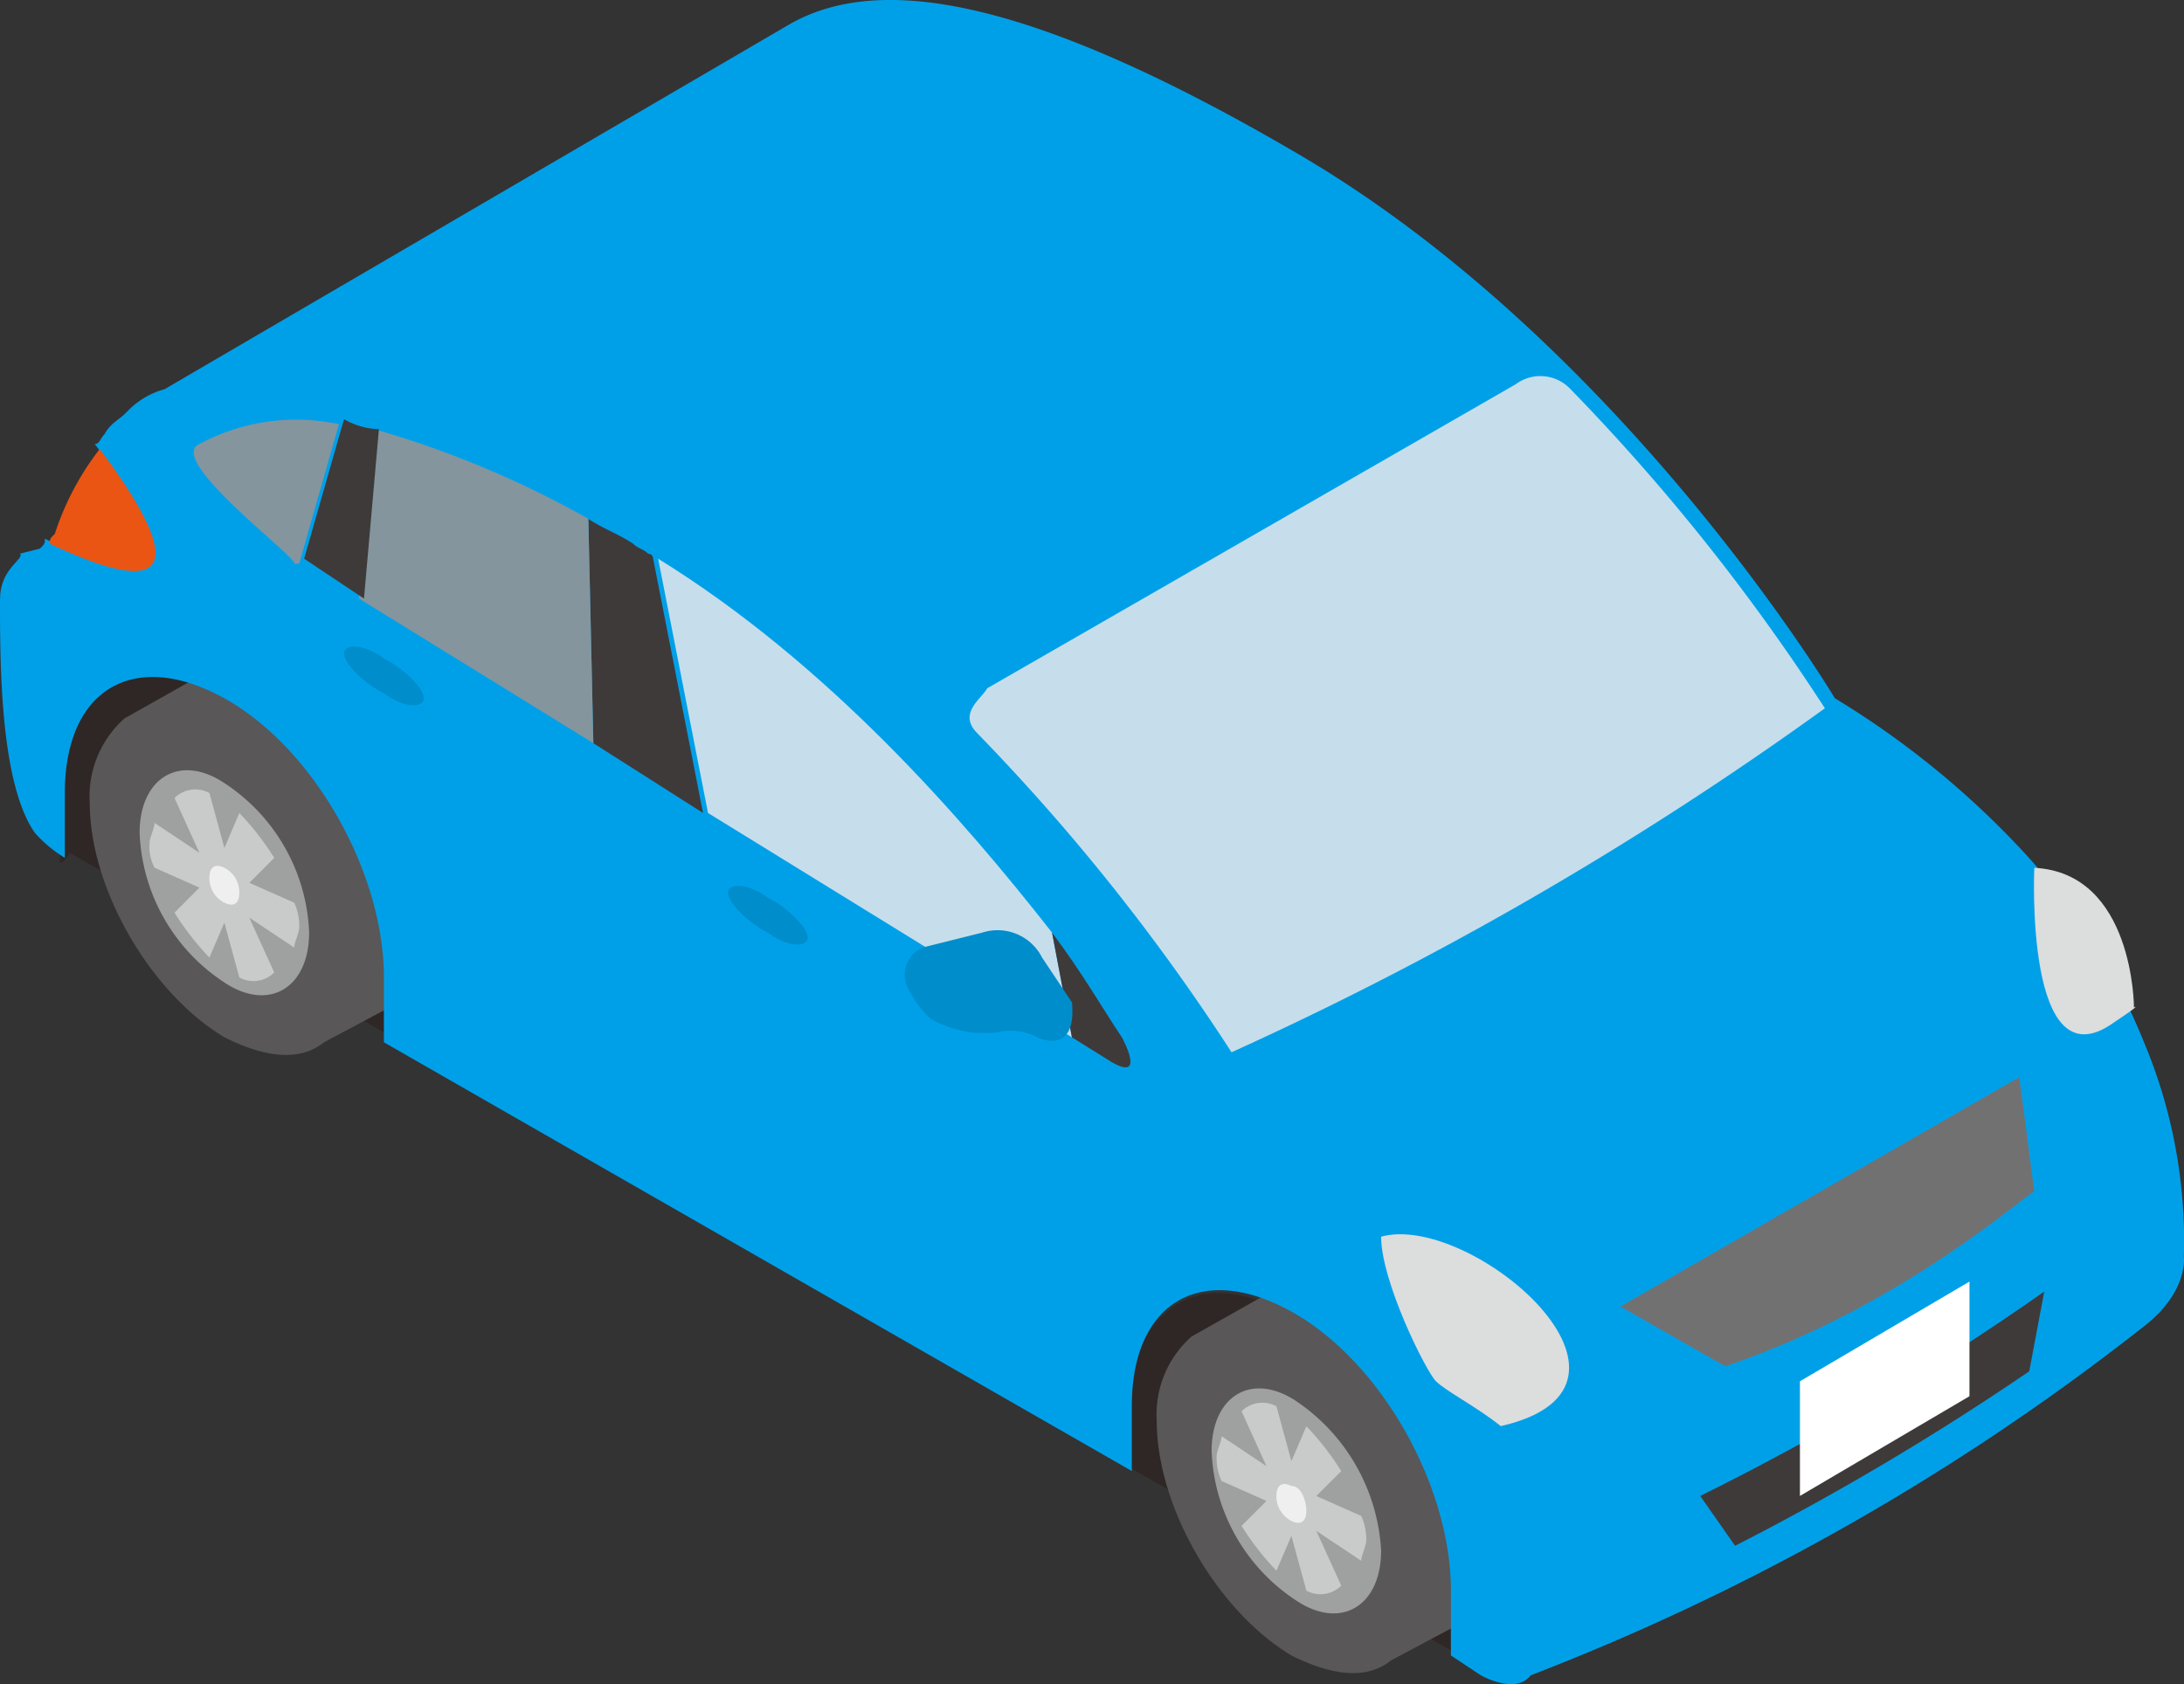 <svg id="グループ_79" data-name="グループ 79" xmlns="http://www.w3.org/2000/svg" xmlns:xlink="http://www.w3.org/1999/xlink" width="120.806" height="93.18" viewBox="0 0 120.806 93.18">
  <rect x="0" y="0" width="120.806" height="93.18" fill="#333333" stroke="none"/>
  <defs>
    <clipPath id="clip-path">
      <rect id="長方形_92" data-name="長方形 92" width="120.806" height="93.18" fill="none"/>
    </clipPath>
  </defs>
  <g id="グループ_78" data-name="グループ 78" transform="translate(0 0)" clip-path="url(#clip-path)">
    <path id="パス_7010" data-name="パス 7010" d="M31.7,27.238C36.666,30,40.527,36.89,40.527,42.682v3.034L22.6,35.511V32.478c.276-5.792,4.137-8.274,9.1-5.24" transform="translate(39.73 45.594)" fill="#2f2725"/>
    <path id="パス_7011" data-name="パス 7011" d="M10.3,14.756c4.964,2.758,8.825,9.653,8.825,15.445v3.034L1.752,23.306s-.276.552-.552.552V20.272C1.476,14.2,5.337,12,10.3,14.756" transform="translate(2.11 23.877)" fill="#2f2725"/>
    <path id="パス_7012" data-name="パス 7012" d="M34.783,26.766c-1.931-1.1-3.861-1.379-5.24-.552L25.131,28.7A5.756,5.756,0,0,0,23.2,33.385c0,4.689,3.31,10.48,7.446,12.962,2.206,1.1,4.137,1.379,5.516.276L40.3,44.417a5.183,5.183,0,0,0,2.206-4.689,17.4,17.4,0,0,0-7.722-12.962" transform="translate(40.784 45.238)" fill="#595757"/>
    <path id="パス_7013" data-name="パス 7013" d="M33.677,36.833c0,3.034-2.206,4.413-4.689,2.758A10.366,10.366,0,0,1,24.3,31.317c0-3.034,2.206-4.413,4.689-2.758a10.687,10.687,0,0,1,4.689,8.274" transform="translate(42.718 48.961)" fill="#9fa0a0"/>
    <path id="パス_7014" data-name="パス 7014" d="M29.916,35.218,32.4,36.873c0-.276.276-.827.276-1.1a3,3,0,0,0-.276-1.379l-2.482-1.1,1.379-1.379a15.157,15.157,0,0,0-1.931-2.482l-.827,1.931-.827-3.034a1.634,1.634,0,0,0-1.931.276l1.379,3.034-2.482-1.655c0,.276-.276.827-.276,1.1a3,3,0,0,0,.276,1.379l2.482,1.1-1.379,1.379a15.156,15.156,0,0,0,1.931,2.482l.827-1.931.827,3.034a1.634,1.634,0,0,0,1.931-.276Z" transform="translate(42.894 49.473)" fill="#c9caca"/>
    <path id="パス_7015" data-name="パス 7015" d="M27.255,31.256c0,.552-.276.827-.827.552a1.517,1.517,0,0,1-.827-1.379c0-.552.276-.827.827-.552.552,0,.827.827.827,1.379" transform="translate(45.003 52.332)" fill="#efefef"/>
    <path id="パス_7016" data-name="パス 7016" d="M13.383,14.366c-1.931-1.1-3.861-1.379-5.24-.552L3.731,16.3A5.756,5.756,0,0,0,1.8,20.985c0,4.689,3.31,10.48,7.446,12.962,2.206,1.1,4.137,1.379,5.516.276L18.9,32.017a5.183,5.183,0,0,0,2.206-4.689c-.276-4.689-3.585-10.48-7.722-12.962" transform="translate(3.164 23.44)" fill="#595757"/>
    <path id="パス_7017" data-name="パス 7017" d="M12.177,24.433c0,3.034-2.206,4.413-4.689,2.758A10.366,10.366,0,0,1,2.8,18.917c0-3.034,2.206-4.413,4.689-2.758a10.366,10.366,0,0,1,4.689,8.274" transform="translate(4.922 27.163)" fill="#9fa0a0"/>
    <path id="パス_7018" data-name="パス 7018" d="M8.516,22.918,11,24.573c0-.276.276-.827.276-1.1A3,3,0,0,0,11,22.091l-2.482-1.1,1.379-1.379a15.157,15.157,0,0,0-1.931-2.482l-.827,1.931L6.31,16.023a1.634,1.634,0,0,0-1.931.276l1.379,3.034L3.276,17.678c0,.276-.276.827-.276,1.1a2.486,2.486,0,0,0,.276,1.379l2.482,1.1L4.379,22.643A15.157,15.157,0,0,0,6.31,25.125l.827-1.931.827,3.034a1.634,1.634,0,0,0,1.931-.276Z" transform="translate(5.274 27.85)" fill="#c9caca"/>
    <path id="パス_7019" data-name="パス 7019" d="M5.855,18.856c0,.552-.276.827-.827.552A1.517,1.517,0,0,1,4.2,18.029c0-.552.276-.827.827-.552a1.517,1.517,0,0,1,.827,1.379" transform="translate(7.383 30.533)" fill="#efefef"/>
    <path id="パス_7020" data-name="パス 7020" d="M0,33.118C0,36.7,0,43.322,1.931,46.08a7.312,7.312,0,0,0,1.655,1.379V43.874c0-5.792,3.861-8,8.825-5.24s8.825,9.653,8.825,15.445v3.585L62.605,81.382V77.8c0-5.792,3.861-8,8.825-5.24S80.256,82.209,80.256,88v3.585l1.655,1.1s1.931,1.1,2.758,0a130.975,130.975,0,0,0,33.923-19.306c2.482-1.931,2.206-3.861,2.206-3.861a28.379,28.379,0,0,0-2.206-11.859,34.569,34.569,0,0,0-6.619-10.48,48.46,48.46,0,0,0-10.48-8.55S89.633,18.776,71.431,8.3C56.262-.529,48.264-1.357,43.576,1.4L9.1,21.534a4.445,4.445,0,0,0-1.931,1.1l-.276.276c-.276.276-.827.552-1.1,1.1-.276.276-.276.552-.552.552,2.482,3.31,6.619,9.929-2.758,5.24,0,.276,0,.276-.276.552l-1.1.276c.276.276-1.1.827-1.1,2.482" transform="translate(0 0)" fill="#00a0e9"/>
    <path id="パス_7021" data-name="パス 7021" d="M19.869,27.286A114.1,114.1,0,0,1,33.934,44.937a189.671,189.671,0,0,0,32.82-19.03A114.1,114.1,0,0,0,52.688,8.256a2.283,2.283,0,0,0-3.034-.276L20.42,24.8c-.276.552-1.655,1.379-.552,2.482" transform="translate(34.187 13.278)" fill="#c6deeb"/>
    <path id="パス_7022" data-name="パス 7022" d="M1,14.248c0-.276,0-.276.276-.552A15.331,15.331,0,0,1,3.758,9.008c2.482,3.31,6.619,9.653-2.758,5.24" transform="translate(1.758 15.836)" fill="#ea5514"/>
    <path id="パス_7023" data-name="パス 7023" d="M30.734,32.892c-.552-.552-3.034-5.516-3.034-8,4.964-1.379,16.272,8.274,6.619,10.48-1.379-1.1-3.034-1.931-3.585-2.482" transform="translate(48.695 43.526)" fill="#dcdddd"/>
    <path id="パス_7024" data-name="パス 7024" d="M34.988,31.893l1.1,5.792L15.958,25.274,13.2,11.208C22.577,17,30.023,25.549,34.988,31.893" transform="translate(23.205 19.703)" fill="#c6deeb"/>
    <path id="パス_7025" data-name="パス 7025" d="M24.961,24.5s1.379,2.482-.552,1.379L22.2,24.5l-1.1-5.792c1.655,2.206,2.758,4.137,3.861,5.792" transform="translate(37.093 32.888)" fill="#3e3a39"/>
    <path id="パス_7026" data-name="パス 7026" d="M14.282,11.787c.276.276.552.276.827.552a.27.27,0,0,1,.276.276L18.143,26.68l-6.067-3.861L11.8,10.408c.827.552,1.655.827,2.482,1.379" transform="translate(20.744 18.297)" fill="#3e3a39"/>
    <path id="パス_7027" data-name="パス 7027" d="M19.887,13.572l.276,12.411-12.962-8,.827-9.377a54.932,54.932,0,0,1,11.859,4.964" transform="translate(12.657 15.132)" fill="#84959e"/>
    <path id="パス_7028" data-name="パス 7028" d="M10.237,8.96,9.41,18.337,6.1,16.13,8.306,8.408a3.986,3.986,0,0,0,1.931.552" transform="translate(10.723 14.781)" fill="#3e3a39"/>
    <path id="パス_7029" data-name="パス 7029" d="M4.2,9.749a11.286,11.286,0,0,1,7.722-1.1L9.72,16.368H9.444c.276-.276-7.171-5.792-5.24-6.619" transform="translate(6.828 14.819)" fill="#84959e"/>
    <path id="パス_7030" data-name="パス 7030" d="M14.6,18.153c0,.552,1.1,1.655,2.206,2.206,1.1.827,2.206.827,2.206.276s-1.1-1.655-2.206-2.206C15.7,17.6,14.6,17.6,14.6,18.153" transform="translate(25.666 31.236)" fill="#008dcb"/>
    <path id="パス_7031" data-name="パス 7031" d="M6.9,13.353c0,.552,1.1,1.655,2.206,2.206,1.1.827,2.206.827,2.206.276s-1.1-1.655-2.206-2.206C8,12.8,6.9,12.8,6.9,13.353" transform="translate(12.13 22.798)" fill="#008dcb"/>
    <path id="パス_7032" data-name="パス 7032" d="M53.13,25.908,52.3,30.321a149.419,149.419,0,0,1-16.272,9.653L34.1,37.216A143.968,143.968,0,0,0,53.13,25.908" transform="translate(59.946 45.545)" fill="#3e3a39"/>
    <path id="パス_7033" data-name="パス 7033" d="M38.292,37.6,32.5,34.295,54.564,21.608l.827,6.343c0-.276-7.171,6.343-17.1,9.653" transform="translate(57.133 37.986)" fill="#727171"/>
    <path id="パス_7034" data-name="パス 7034" d="M40.812,17.408s-.552,12.135,4.413,8.55c1.655-1.1,1.1-.827,1.1-.827s0-7.446-5.516-7.722" transform="translate(71.713 30.602)" fill="#dcdddd"/>
    <path id="パス_7035" data-name="パス 7035" d="M36.1,37.567l9.377-5.516V25.708L36.1,31.224Z" transform="translate(63.462 45.194)" fill="#fff"/>
    <path id="パス_7036" data-name="パス 7036" d="M27.384,22.632,25.729,20.15a2.76,2.76,0,0,0-3.31-1.379l-3.31.827a1.658,1.658,0,0,0-.827,2.206s.827,1.655,1.655,1.931a5.972,5.972,0,0,0,3.31.552,3.08,3.08,0,0,1,2.206.276s2.206,1.1,1.931-1.931" transform="translate(31.912 32.825)" fill="#008dcb"/>
  </g>
</svg>
